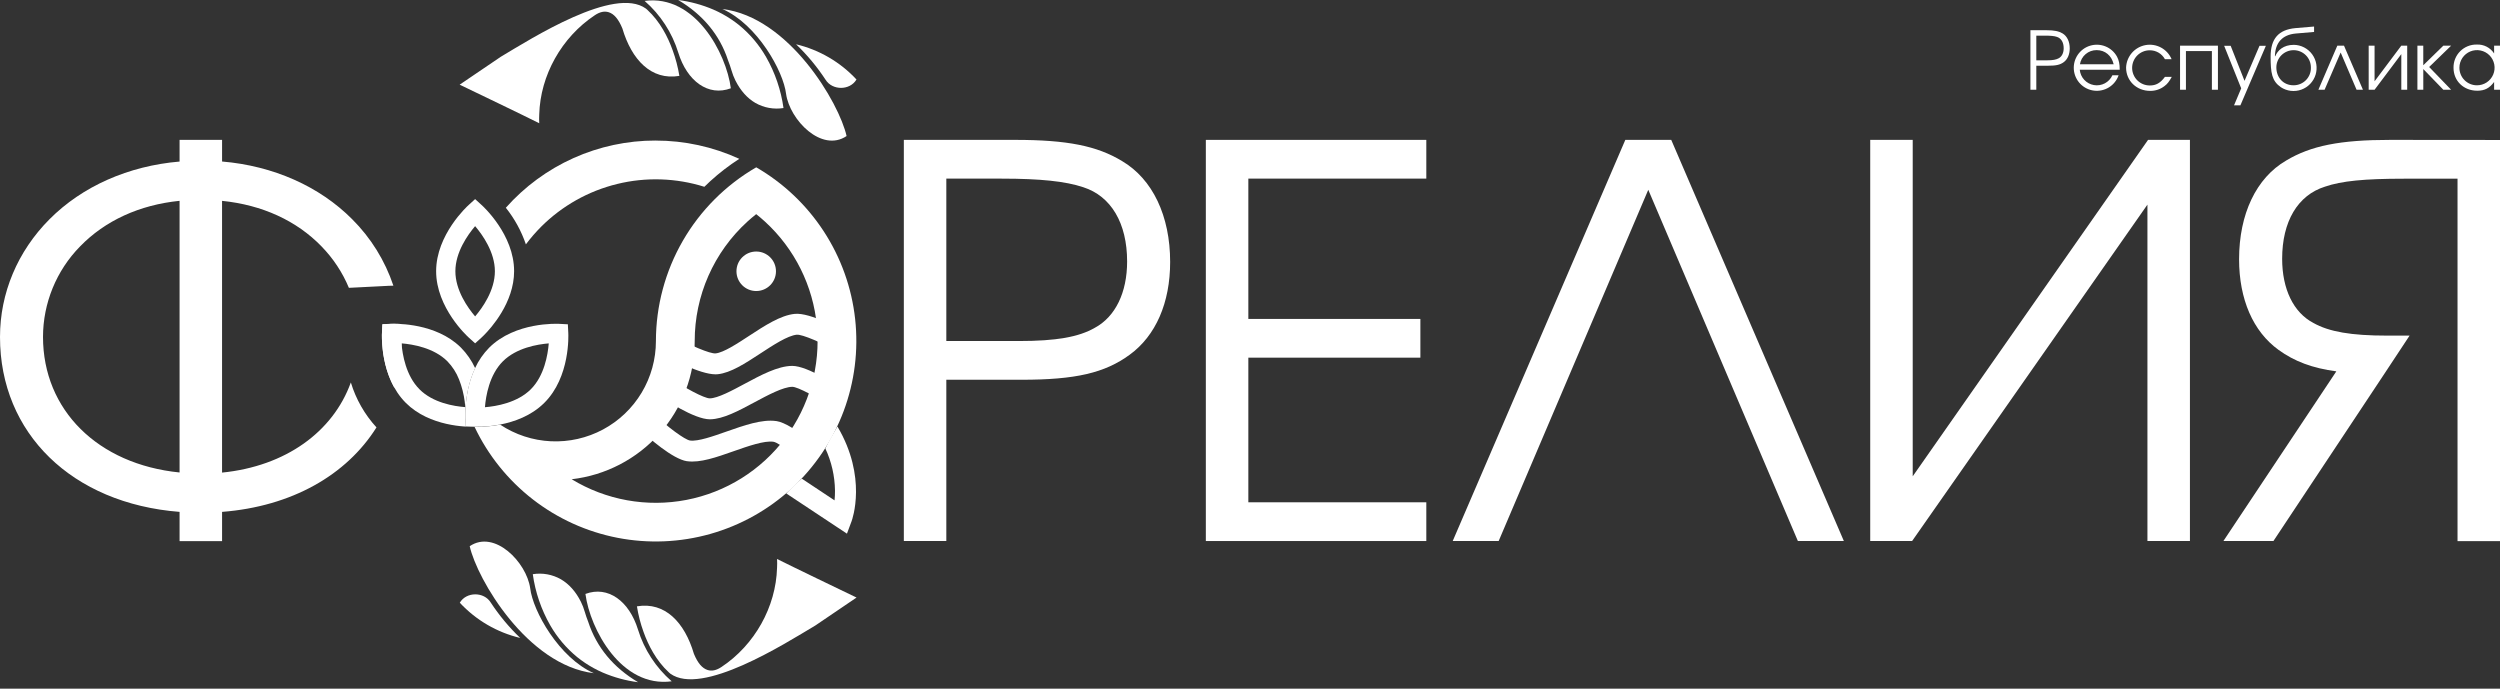 <?xml version="1.0" encoding="UTF-8"?> <svg xmlns="http://www.w3.org/2000/svg" width="265" height="73" viewBox="0 0 265 73" fill="none"><rect x="0" y="0" width="265" height="73" fill="#333333" stroke="none"/><path d="M215.208 3.204H216.945C217.755 3.204 218.228 3.305 218.633 3.542C219.105 3.828 219.392 4.402 219.392 5.128C219.392 5.752 219.173 6.275 218.768 6.579C218.363 6.882 217.924 6.967 217.064 6.967H215.849V9.515H215.224V3.204H215.208ZM217.013 6.393C217.587 6.393 217.958 6.326 218.228 6.174C218.565 5.988 218.751 5.6 218.751 5.111C218.751 4.503 218.498 4.065 218.042 3.913C217.755 3.812 217.367 3.778 216.743 3.778H215.849V6.393H217.013Z" fill="white"></path><path d="M220.455 7.389C220.49 7.788 220.656 8.165 220.928 8.46C221.2 8.754 221.562 8.951 221.957 9.018C222.352 9.086 222.758 9.021 223.113 8.833C223.467 8.645 223.749 8.345 223.914 7.979H224.572C224.389 8.509 224.03 8.959 223.555 9.256C223.08 9.552 222.517 9.676 221.962 9.607C221.406 9.538 220.891 9.28 220.502 8.877C220.114 8.473 219.876 7.949 219.828 7.391C219.78 6.833 219.926 6.275 220.24 5.811C220.554 5.348 221.018 5.006 221.554 4.844C222.09 4.682 222.666 4.709 223.185 4.92C223.703 5.131 224.134 5.514 224.403 6.005C224.606 6.393 224.69 6.764 224.69 7.389H220.455ZM224.049 6.815C223.83 5.887 223.138 5.313 222.244 5.313C221.817 5.309 221.404 5.459 221.078 5.735C220.753 6.01 220.538 6.394 220.472 6.815H224.049Z" fill="white"></path><path d="M230.208 8.149C229.938 8.638 229.752 8.891 229.432 9.127C228.997 9.463 228.462 9.642 227.913 9.633C226.479 9.633 225.365 8.57 225.365 7.17C225.384 6.598 225.598 6.049 225.971 5.615C226.345 5.18 226.855 4.887 227.418 4.782C227.982 4.678 228.563 4.769 229.068 5.041C229.572 5.312 229.968 5.748 230.191 6.276H229.482C229.324 5.986 229.089 5.745 228.804 5.578C228.518 5.412 228.193 5.326 227.862 5.331C227.618 5.332 227.375 5.381 227.15 5.476C226.924 5.571 226.719 5.709 226.546 5.883C226.374 6.057 226.238 6.263 226.145 6.49C226.052 6.716 226.005 6.959 226.006 7.204C226.007 7.449 226.057 7.691 226.152 7.917C226.246 8.142 226.385 8.347 226.558 8.52C226.732 8.692 226.938 8.828 227.165 8.921C227.392 9.014 227.634 9.061 227.879 9.06C228.537 9.06 228.993 8.807 229.482 8.149H230.208Z" fill="white"></path><path d="M234.46 9.515V5.412H231.709V9.512H231.085V4.838H235.101V9.512L234.46 9.515Z" fill="white"></path><path d="M237.566 9.363L235.761 4.858H236.452L237.92 8.57L239.506 4.858H240.181L237.482 11.168H236.807L237.566 9.363Z" fill="white"></path><path d="M243.335 3.555C241.901 3.69 241.175 4.551 241.141 5.951L241.175 5.968C241.428 5.344 242.036 4.753 243.149 4.753C243.529 4.759 243.903 4.853 244.24 5.028C244.577 5.203 244.869 5.454 245.093 5.761C245.316 6.069 245.465 6.424 245.527 6.798C245.589 7.173 245.563 7.557 245.452 7.92C245.34 8.284 245.145 8.616 244.882 8.89C244.62 9.165 244.297 9.375 243.939 9.503C243.581 9.631 243.199 9.674 242.822 9.629C242.444 9.584 242.083 9.451 241.766 9.242C240.821 8.584 240.686 7.74 240.686 6.002C240.686 4.095 241.53 3.15 243.301 2.982L245.292 2.813V3.387L243.335 3.555ZM244.955 7.149C244.955 6.664 244.762 6.198 244.419 5.855C244.075 5.512 243.61 5.319 243.124 5.319C242.638 5.319 242.173 5.512 241.83 5.855C241.486 6.198 241.293 6.664 241.293 7.149C241.293 8.212 242.036 9.039 243.099 9.039C243.346 9.043 243.592 8.997 243.821 8.903C244.05 8.809 244.257 8.67 244.431 8.494C244.605 8.317 244.74 8.107 244.83 7.877C244.921 7.646 244.963 7.4 244.955 7.153V7.149Z" fill="white"></path><path d="M249.797 9.515L248.11 5.566L246.406 9.515H245.748L247.756 4.841H248.464L250.472 9.515H249.797Z" fill="white"></path><path d="M255.163 4.841V9.515H254.539V5.736L251.704 9.515H251.08V4.841H251.704V8.617L254.539 4.838L255.163 4.841Z" fill="white"></path><path d="M256.867 4.841V6.916L258.993 4.841H259.82L257.491 7.102L259.82 9.515H258.995L256.869 7.321V9.515H256.245V4.841H256.867Z" fill="white"></path><path d="M265 9.515H264.376V8.688C263.886 9.346 263.38 9.616 262.587 9.616C261.153 9.616 260.073 8.587 260.073 7.186C260.066 6.861 260.126 6.538 260.247 6.236C260.368 5.934 260.55 5.66 260.78 5.429C261.01 5.199 261.284 5.018 261.586 4.897C261.888 4.775 262.211 4.716 262.537 4.723C262.899 4.705 263.26 4.783 263.583 4.948C263.906 5.114 264.179 5.362 264.376 5.668V4.841H265V9.515ZM260.697 7.169C260.695 7.415 260.742 7.658 260.834 7.885C260.926 8.112 261.062 8.319 261.235 8.493C261.408 8.667 261.613 8.805 261.839 8.899C262.066 8.994 262.308 9.042 262.553 9.042C262.922 9.044 263.283 8.936 263.591 8.733C263.898 8.529 264.138 8.239 264.281 7.899C264.424 7.559 264.462 7.184 264.392 6.822C264.322 6.46 264.146 6.127 263.886 5.865C263.627 5.603 263.295 5.424 262.934 5.351C262.573 5.277 262.197 5.312 261.856 5.452C261.515 5.592 261.223 5.829 261.016 6.135C260.81 6.441 260.699 6.801 260.697 7.169Z" fill="white"></path><path d="M42.522 34.344C42.232 34.325 41.989 34.32 41.808 34.32C41.628 34.32 41.484 34.32 41.454 34.32L40.536 34.367L40.489 35.294C40.478 35.449 40.337 38.5 41.808 41.105C42.257 39.594 42.511 38.033 42.564 36.458C42.564 36.441 42.564 36.424 42.564 36.407C42.572 36.179 42.576 35.952 42.576 35.722C42.577 35.258 42.559 34.798 42.522 34.344ZM34.085 26.123C35.32 27.389 36.303 28.878 36.982 30.51L40.327 30.341L41.236 30.294C41.322 30.294 41.479 30.284 41.7 30.282C40.81 27.625 39.313 25.211 37.327 23.233C33.858 19.747 28.966 17.579 23.54 17.12V14.827H19.035V17.125C13.61 17.584 8.717 19.752 5.249 23.238C1.863 26.636 0 31.067 0 35.724C0 45.935 7.644 53.37 19.035 54.259V57.357H23.54V54.259C30.925 53.684 36.734 50.356 39.907 45.304C38.656 43.94 37.727 42.312 37.19 40.541C35.3 45.772 30.284 49.42 23.538 50.095V21.291C27.795 21.721 31.438 23.391 34.087 26.123H34.085ZM19.035 50.083C10.37 49.216 4.559 43.459 4.559 35.712C4.565 32.124 5.975 28.68 8.489 26.12C11.138 23.388 14.783 21.718 19.035 21.287V50.083Z" fill="white"></path><path d="M118.948 17.079C116.287 15.459 113.11 14.827 107.615 14.827H95.807V57.347H100.31V40.254H108.291C114.003 40.254 117.108 39.536 119.75 37.599C122.514 35.584 124.036 32.095 124.036 27.77C124.036 22.884 122.176 18.988 118.948 17.079ZM108.015 36.146H100.31V18.935H106.177C110.274 18.935 112.94 19.215 114.825 19.845C117.777 20.791 119.475 23.66 119.475 27.716C119.475 31.013 118.228 33.573 116.055 34.744C114.352 35.729 111.946 36.149 108.006 36.149L108.015 36.146Z" fill="white"></path><path d="M132.324 18.932V33.807H150.56V37.912H132.324V53.243H151.189V57.349H127.819V14.827H151.189V18.932H132.324Z" fill="white"></path><path d="M195.449 57.349H190.575L190.539 57.264L174.717 20.118L158.858 57.349H153.987L154.07 57.156L172.284 14.827H177.152L177.188 14.913L195.449 57.349Z" fill="white"></path><path d="M232.133 14.827V57.349H227.628V21.689L202.683 57.349H198.243V14.827H202.748V50.488L227.694 14.827H232.133Z" fill="white"></path><path d="M253.373 14.827C248.054 14.827 244.958 15.443 242.329 17.02C239.161 18.864 237.343 22.679 237.343 27.482C237.343 31.725 238.827 35.135 241.518 37.082C243.219 38.316 245.12 39.024 247.651 39.364L235.683 57.345H240.985L252.706 39.679L255.416 35.575H253.032C249.224 35.575 246.885 35.172 245.208 34.226C243.109 33.122 241.908 30.645 241.908 27.431C241.908 23.476 243.559 20.692 246.445 19.786C248.199 19.182 250.621 18.942 254.804 18.942H260.498V57.359H265V14.838L253.373 14.827Z" fill="white"></path><path d="M51.046 21.727L50.363 21.104L49.688 21.72C49.546 21.845 46.23 24.867 46.23 28.749C46.23 32.632 49.546 35.654 49.688 35.782L50.363 36.393L51.038 35.785C51.061 35.765 51.151 35.682 51.289 35.542C52.042 34.791 54.495 32.075 54.495 28.749C54.503 24.875 51.196 21.858 51.046 21.727ZM50.363 33.538C49.587 32.627 48.27 30.781 48.27 28.754C48.27 26.728 49.587 24.884 50.363 23.971C51.142 24.884 52.458 26.731 52.458 28.754C52.458 30.777 51.142 32.627 50.363 33.539V33.538Z" fill="white"></path><path d="M50.295 45.232L49.381 45.184L49.33 44.274C49.33 44.242 49.33 44.12 49.33 43.923C49.33 43.697 49.33 43.353 49.372 42.926C49.418 42.388 49.496 41.853 49.607 41.325C49.771 40.531 50.026 39.759 50.366 39.023C49.996 38.221 49.491 37.488 48.871 36.858C48.682 36.668 48.481 36.49 48.27 36.323C45.52 34.142 41.641 34.321 41.456 34.331L40.538 34.38L40.489 35.294C40.477 35.483 40.269 39.963 43.02 42.708C45.542 45.229 49.517 45.261 50.305 45.239L50.295 45.232ZM44.462 41.259C43.03 39.828 42.657 37.591 42.561 36.396C43.755 36.492 45.994 36.867 47.423 38.298C47.956 38.847 48.374 39.497 48.654 40.209C48.958 40.976 49.163 41.778 49.263 42.597C49.262 42.601 49.262 42.605 49.263 42.609C49.288 42.806 49.305 42.99 49.318 43.154C48.132 43.069 45.888 42.701 44.462 41.262V41.259Z" fill="white"></path><path d="M60.239 35.294L60.193 34.376L59.273 34.327C59.074 34.317 54.603 34.109 51.849 36.858C51.23 37.488 50.725 38.22 50.356 39.023C50.016 39.758 49.761 40.531 49.597 41.324C49.486 41.853 49.408 42.388 49.362 42.926C49.327 43.352 49.32 43.697 49.32 43.923C49.32 44.12 49.32 44.242 49.32 44.274L49.371 45.183L50.285 45.232H50.356C51.243 45.251 52.129 45.175 53 45.006C54.493 44.718 56.314 44.085 57.697 42.701C60.458 39.963 60.25 35.483 60.239 35.294ZM56.267 41.262C54.834 42.694 52.597 43.069 51.404 43.165C51.498 41.969 51.873 39.731 53.304 38.301C54.735 36.87 56.974 36.495 58.168 36.399C58.072 37.594 57.699 39.833 56.267 41.262Z" fill="white"></path><path d="M80.159 30.849C81.315 30.849 82.253 29.912 82.253 28.756C82.253 27.599 81.315 26.662 80.159 26.662C79.002 26.662 78.065 27.599 78.065 28.756C78.065 29.912 79.002 30.849 80.159 30.849Z" fill="white"></path><path d="M75.247 44.446C73.578 44.446 70.427 42.343 69.495 41.695L70.762 39.875C72.571 41.132 74.655 42.227 75.237 42.227C76.081 42.215 77.599 41.402 78.927 40.686C80.652 39.76 82.437 38.803 83.952 38.785H83.976C85.633 38.785 88.764 40.885 89.687 41.532L88.415 43.349C86.625 42.097 84.558 41.002 83.984 41.002C83.012 41.014 81.401 41.877 79.98 42.64C78.271 43.558 76.658 44.424 75.276 44.446H75.247Z" fill="white"></path><path d="M75.856 39.679C74.142 39.679 71.031 37.975 70.084 37.432L71.188 35.508C73.106 36.606 75.288 37.523 75.856 37.46C76.7 37.374 78.131 36.434 79.4 35.604C81.038 34.531 82.732 33.421 84.24 33.271C85.884 33.102 89.213 34.943 90.193 35.51L89.083 37.43C87.183 36.335 85.02 35.424 84.458 35.478C83.491 35.575 81.963 36.576 80.613 37.46C78.991 38.522 77.459 39.526 76.084 39.667C76.008 39.675 75.932 39.679 75.856 39.679Z" fill="white"></path><path d="M90.264 55.26L89.777 56.569L83.346 52.307C83.863 51.751 84.413 51.227 84.993 50.738L88.462 53.039C88.496 52.697 88.512 52.354 88.509 52.01C88.49 50.462 88.141 48.936 87.485 47.534C87.892 46.703 88.261 46.067 88.766 45.205C91.951 50.579 90.337 55.067 90.264 55.26Z" fill="white"></path><path d="M86.523 47.294L85.263 49.15C84.915 48.841 84.563 48.544 84.225 48.271C83.223 47.465 82.337 46.881 81.978 46.825C81.014 46.687 79.292 47.292 77.77 47.827C75.941 48.472 74.213 49.079 72.843 48.889H72.814C71.282 48.649 68.765 46.418 67.752 45.475C67.675 45.404 67.607 45.34 67.55 45.285L69.08 43.682L69.22 43.813C70.783 45.283 72.581 46.607 73.14 46.695C73.983 46.813 75.595 46.243 77.021 45.74C78.867 45.09 80.778 44.419 82.278 44.633H82.302C83.204 44.775 84.457 45.619 85.531 46.477C85.892 46.751 86.227 47.034 86.523 47.294Z" fill="white"></path><path d="M80.157 22.7C80.478 22.953 80.79 23.218 81.09 23.493C84.234 26.369 86.195 30.312 86.591 34.555C86.987 38.797 85.79 43.035 83.232 46.443C80.675 49.851 76.94 52.185 72.756 52.991C68.572 53.796 64.238 53.015 60.598 50.8C64.19 50.384 67.503 48.662 69.908 45.962C72.312 43.262 73.64 39.772 73.639 36.156C73.636 33.773 74.131 31.414 75.093 29.233C76.055 27.052 77.462 25.096 79.224 23.491C79.526 23.216 79.838 22.951 80.157 22.698M80.157 17.739C76.927 19.608 74.245 22.294 72.379 25.526C70.513 28.758 69.53 32.424 69.527 36.156C69.527 38.079 69.006 39.965 68.019 41.615C67.031 43.265 65.615 44.616 63.921 45.525C62.227 46.433 60.318 46.865 58.397 46.775C56.477 46.685 54.617 46.075 53.015 45.011C52.233 45.161 51.439 45.238 50.643 45.242C50.523 45.242 50.43 45.242 50.371 45.242H50.3C51.728 48.254 53.843 50.888 56.475 52.931C59.108 54.975 62.184 56.371 65.455 57.007C68.727 57.643 72.102 57.501 75.308 56.592C78.515 55.684 81.463 54.034 83.914 51.776C86.365 49.519 88.252 46.716 89.421 43.596C90.59 40.475 91.009 37.123 90.644 33.81C90.28 30.498 89.141 27.317 87.321 24.526C85.501 21.734 83.05 19.409 80.166 17.739H80.157Z" fill="white"></path><path d="M69.497 14.898C66.497 14.894 63.53 15.527 60.792 16.755C58.055 17.983 55.61 19.778 53.618 22.022C54.545 23.183 55.265 24.496 55.744 25.903C56.238 25.241 56.779 24.616 57.362 24.031C59.584 21.814 62.371 20.247 65.421 19.501C68.471 18.755 71.667 18.858 74.662 19.8C74.868 19.595 75.079 19.395 75.294 19.199C76.25 18.327 77.277 17.537 78.365 16.837C75.582 15.558 72.554 14.897 69.49 14.901L69.497 14.898Z" fill="white"></path><path d="M90.787 8.427C90.092 9.608 88.218 9.608 87.505 8.444C86.61 7.08 85.563 5.822 84.384 4.693C86.84 5.278 89.069 6.578 90.787 8.427Z" fill="white"></path><path d="M89.738 14.421C87.099 16.199 83.718 12.72 83.326 9.961C83.046 7.548 80.267 2.584 76.577 0.956C83.635 1.808 88.958 10.926 89.738 14.421Z" fill="white"></path><path d="M83.051 11.452C82.025 11.617 80.974 11.427 80.071 10.912C79.209 10.409 78.504 9.619 77.957 8.54C77.785 8.193 77.645 7.832 77.539 7.46C77.441 7.123 77.321 6.768 77.171 6.387C76.29 3.704 74.517 1.561 71.889 0C73.18 0.167 74.441 0.511 75.637 1.025C76.29 1.309 76.915 1.651 77.507 2.047C77.797 2.241 78.075 2.449 78.35 2.668C79.499 3.61 80.466 4.754 81.205 6.043C82.159 7.712 82.786 9.548 83.051 11.452Z" fill="white"></path><path d="M77.469 9.358C75.072 10.261 72.826 8.589 71.901 5.589C71.246 3.461 70.009 1.559 68.329 0.097C73.668 -0.617 76.983 5.629 77.469 9.358Z" fill="white"></path><path d="M72.013 8.044C69.024 8.55 66.951 6.326 65.97 3.011C65.567 2.032 65.09 1.469 64.513 1.293C64.062 1.155 63.584 1.259 63.05 1.615C59.53 3.952 57.272 7.985 57.159 12.137C57.142 12.446 57.142 12.755 57.159 13.064C55.656 12.305 50.214 9.689 48.723 8.975L53.084 6.018C56.413 4.03 65.135 -1.506 68.469 0.912C68.521 0.952 68.571 0.996 68.618 1.042C69.968 2.285 70.799 3.927 71.302 5.329C71.624 6.21 71.862 7.119 72.013 8.044Z" fill="white"></path><path d="M48.738 63.889C49.435 62.708 51.309 62.708 52.02 63.872C52.916 65.236 53.964 66.494 55.143 67.623C52.686 67.037 50.458 65.738 48.738 63.889Z" fill="white"></path><path d="M49.789 57.896C52.428 56.115 55.809 59.596 56.201 62.355C56.481 64.768 59.26 69.732 62.95 71.36C55.89 70.507 50.569 61.39 49.789 57.896Z" fill="white"></path><path d="M56.476 60.864C57.502 60.699 58.553 60.889 59.456 61.404C60.318 61.91 61.025 62.699 61.568 63.776C61.741 64.122 61.881 64.484 61.987 64.856C62.084 65.193 62.206 65.547 62.356 65.929C63.237 68.612 65.01 70.754 67.638 72.315C66.346 72.149 65.085 71.804 63.888 71.291C63.236 71.006 62.61 70.664 62.019 70.269C61.73 70.074 61.448 69.867 61.175 69.648C60.027 68.705 59.059 67.562 58.32 66.273C57.366 64.604 56.74 62.768 56.476 60.864Z" fill="white"></path><path d="M62.056 62.957C64.454 62.055 66.699 63.727 67.624 66.727C68.279 68.855 69.517 70.758 71.198 72.219C65.859 72.933 62.543 66.686 62.056 62.957Z" fill="white"></path><path d="M67.514 64.272C70.502 63.766 72.576 65.989 73.555 69.305C73.958 70.284 74.436 70.845 75.014 71.023C75.465 71.161 75.942 71.056 76.477 70.7C79.997 68.363 82.253 64.331 82.368 60.178C82.385 59.87 82.385 59.56 82.368 59.252C83.871 60.01 89.311 62.627 90.794 63.34L86.434 66.298C83.103 68.286 74.383 73.822 71.049 71.404C70.997 71.363 70.948 71.32 70.901 71.274C69.551 70.031 68.717 68.389 68.216 66.987C67.896 66.106 67.661 65.197 67.514 64.272Z" fill="white"></path></svg> 